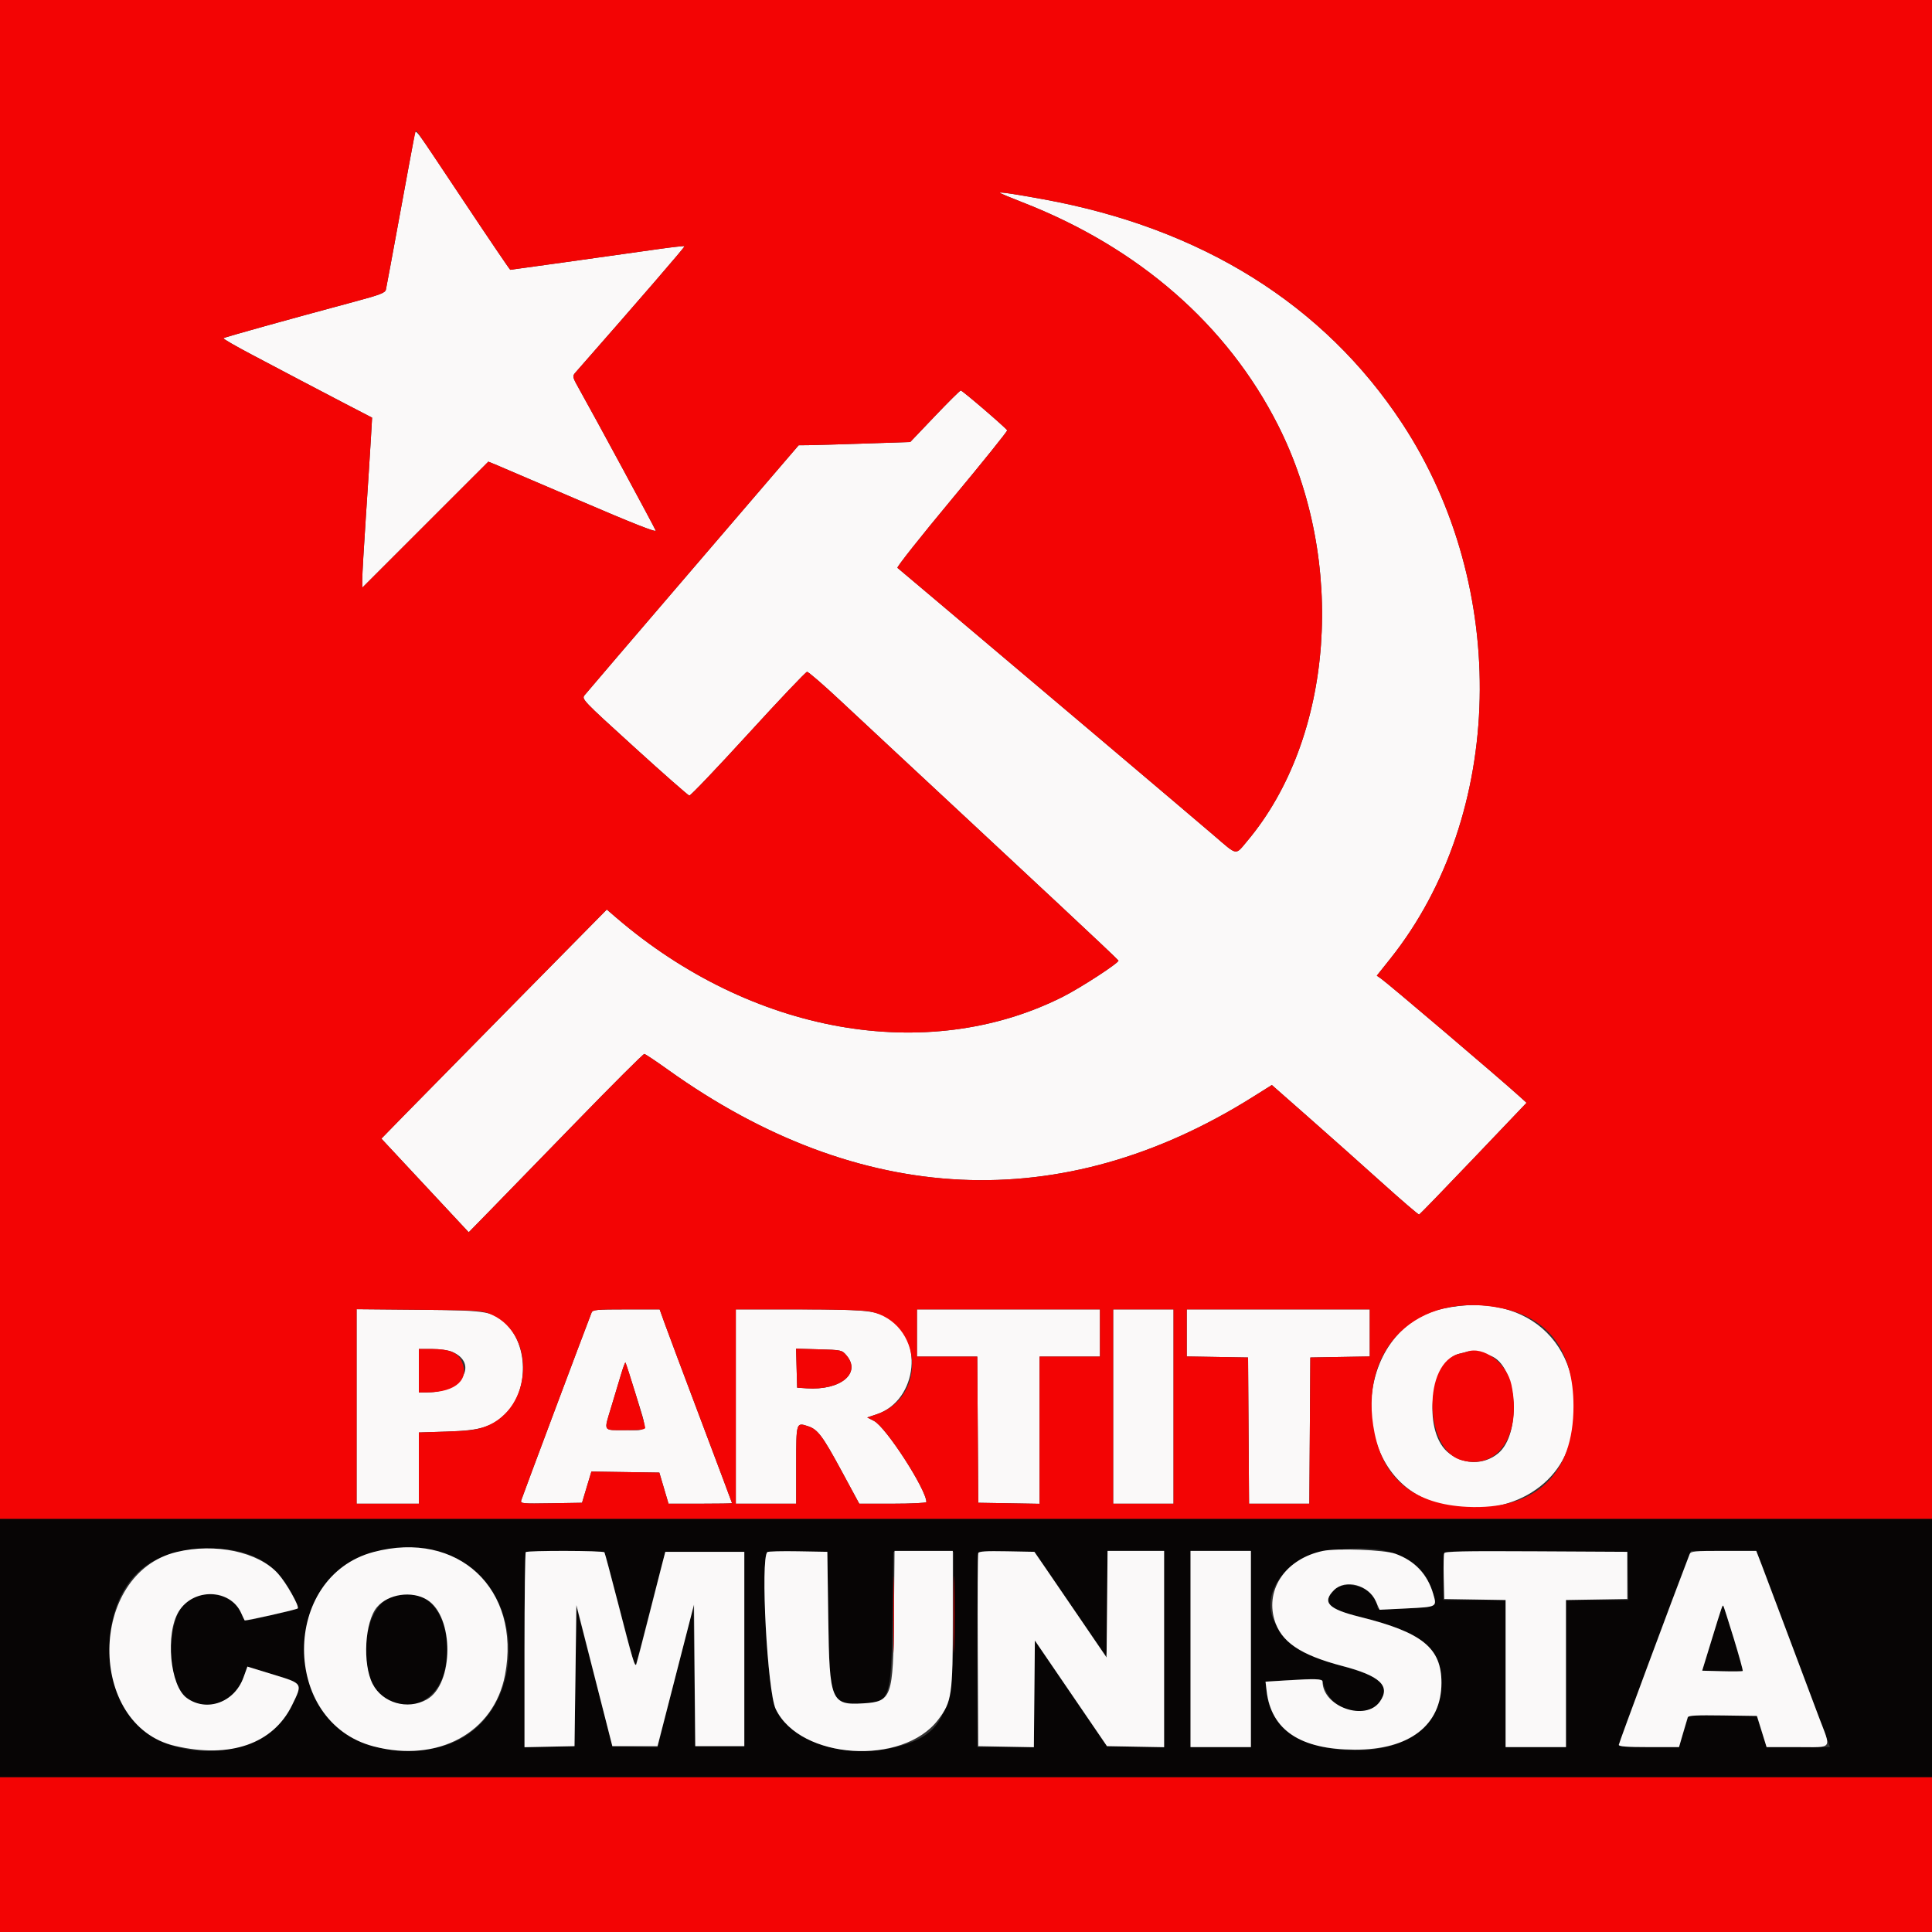 <svg id="svg" version="1.1" xmlns="http://www.w3.org/2000/svg" xmlns:xlink="http://www.w3.org/1999/xlink" width="400" height="400" viewBox="0, 0, 400,400"><rect x="0" y="0" width="400" height="400" fill="#333333" stroke="none"/><g id="svgg"><path id="path0" d="M0.000 341.211 L 0.000 367.969 200.000 367.969 L 400.000 367.969 400.000 341.211 L 400.000 314.453 200.000 314.453 L 0.000 314.453 0.000 341.211 M49.729 321.286 C 54.785 322.603,58.194 325.435,60.596 330.314 C 62.093 333.355,62.528 332.939,56.361 334.364 C 50.115 335.807,50.711 335.837,49.958 334.043 C 47.930 329.211,40.241 328.644,37.334 333.113 C 35.432 336.038,34.829 343.035,36.103 347.416 C 38.344 355.126,47.971 354.749,50.595 346.848 L 51.195 345.043 56.554 346.687 C 62.757 348.589,62.675 348.459,60.504 353.016 C 56.538 361.338,44.770 364.866,34.186 360.906 C 20.173 355.663,18.528 330.430,31.729 323.229 C 36.232 320.774,44.383 319.893,49.729 321.286 M89.706 321.068 C 109.920 324.901,110.762 356.927,90.775 361.763 C 78.046 364.843,66.027 358.440,63.713 347.344 C 60.074 329.896,72.108 317.730,89.706 321.068 M288.867 321.689 C 293.124 323.230,295.483 325.729,296.734 330.020 C 297.528 332.741,297.621 332.693,290.918 333.018 C 285.450 333.283,285.156 333.260,285.155 332.567 C 285.147 328.821,278.401 326.559,275.902 329.464 C 273.825 331.878,275.166 333.137,281.519 334.737 C 294.532 338.016,298.438 341.174,298.438 348.416 C 298.438 358.173,289.786 363.610,276.615 362.129 C 267.979 361.158,262.857 356.866,262.203 350.052 L 262.022 348.170 265.874 347.915 C 273.519 347.409,273.636 347.427,274.167 349.201 C 275.702 354.323,282.956 356.203,285.756 352.206 C 287.954 349.067,285.719 346.988,277.972 344.964 C 263.945 341.300,258.966 332.466,266.616 324.817 C 270.449 320.983,282.311 319.316,288.867 321.689 M125.172 321.446 C 125.292 321.641,126.717 326.952,128.339 333.249 C 129.961 339.547,131.351 344.763,131.429 344.840 C 131.611 345.022,131.574 345.153,134.389 334.180 C 135.712 329.023,137.015 324.014,137.286 323.047 L 137.777 321.289 145.939 321.289 L 154.102 321.289 154.102 341.406 L 154.102 361.523 149.023 361.523 L 143.945 361.523 143.750 346.989 L 143.555 332.455 139.844 347.096 L 136.133 361.738 131.473 361.631 L 126.813 361.523 124.785 353.711 C 123.670 349.414,121.988 342.910,121.047 339.258 L 119.336 332.617 119.141 347.070 L 118.945 361.523 113.770 361.632 L 108.594 361.741 108.594 341.678 C 108.594 330.643,108.711 321.497,108.854 321.354 C 109.253 320.956,124.923 321.044,125.172 321.446 M171.484 335.156 C 171.721 351.970,172.010 352.734,178.125 352.734 C 184.240 352.734,184.529 351.970,184.766 335.156 L 184.961 321.289 191.211 321.289 L 197.461 321.289 197.461 334.961 C 197.461 354.486,195.478 359.069,185.938 361.595 C 175.368 364.393,164.008 360.860,160.540 353.698 C 158.872 350.252,157.448 322.761,158.864 321.345 C 159.012 321.196,161.869 321.123,165.211 321.182 L 171.289 321.289 171.484 335.156 M221.374 331.827 C 225.313 337.622,228.707 342.536,228.917 342.745 C 229.163 342.991,229.297 339.254,229.297 332.109 L 229.297 321.094 235.156 321.094 L 241.016 321.094 241.016 341.416 L 241.016 361.739 235.092 361.631 L 229.168 361.523 221.713 350.586 L 214.258 339.648 214.154 350.684 L 214.050 361.719 208.197 361.719 L 202.344 361.719 202.344 341.667 C 202.344 330.638,202.465 321.493,202.614 321.344 C 202.763 321.195,205.433 321.122,208.548 321.181 L 214.211 321.289 221.374 331.827 M258.984 341.406 L 258.984 361.719 252.734 361.719 L 246.484 361.719 246.484 341.406 L 246.484 321.094 252.734 321.094 L 258.984 321.094 258.984 341.406 M337.023 326.270 L 337.133 331.250 330.676 331.250 L 324.219 331.250 324.219 346.484 L 324.219 361.719 317.969 361.719 L 311.719 361.719 311.719 346.484 L 311.719 331.250 305.273 331.250 L 298.828 331.250 298.828 326.432 C 298.828 323.783,298.947 321.496,299.092 321.350 C 299.238 321.205,307.807 321.132,318.135 321.188 L 336.914 321.289 337.023 326.270 M364.256 322.754 C 364.624 323.667,365.946 327.139,367.193 330.469 C 368.440 333.799,370.982 340.566,372.842 345.508 C 374.702 350.449,376.820 356.118,377.548 358.105 L 378.873 361.719 372.329 361.719 L 365.786 361.719 364.705 358.398 L 363.623 355.078 356.629 355.078 L 349.634 355.078 348.622 358.398 L 347.609 361.719 341.383 361.719 C 336.616 361.719,335.156 361.603,335.156 361.224 C 335.156 360.830,347.942 326.397,349.659 322.168 L 350.095 321.094 356.841 321.094 L 363.587 321.094 364.256 322.754 M80.648 330.812 C 74.682 333.522,73.919 347.761,79.537 351.553 C 84.772 355.087,91.044 351.919,92.214 345.151 C 94.033 334.623,88.194 327.385,80.648 330.812 M356.458 332.854 C 356.348 333.154,355.393 336.211,354.337 339.648 L 352.417 345.898 356.533 346.010 C 358.797 346.071,360.721 346.050,360.808 345.963 C 360.956 345.815,357.084 332.801,356.792 332.464 C 356.719 332.379,356.569 332.555,356.458 332.854 " stroke="none" fill="#070505" fill-rule="evenodd"></path><path id="path1" d="M85.784 28.198 C 85.641 28.910,84.298 36.172,82.801 44.336 C 81.303 52.500,79.997 59.535,79.897 59.970 C 79.747 60.629,78.686 61.037,73.550 62.417 C 59.881 66.088,46.445 69.832,46.254 70.022 C 46.143 70.133,48.830 71.685,52.225 73.470 C 55.621 75.255,60.156 77.648,62.305 78.787 C 64.453 79.926,68.647 82.121,71.624 83.664 L 77.038 86.470 76.777 90.989 C 76.634 93.474,76.175 100.605,75.759 106.836 C 75.342 113.066,75.001 118.954,75.001 119.920 L 75.000 121.675 88.052 108.628 L 101.104 95.580 102.407 96.107 C 103.124 96.397,110.977 99.756,119.859 103.572 C 131.026 108.369,135.929 110.304,135.756 109.845 C 135.492 109.145,122.919 85.891,120.084 80.859 C 118.492 78.034,118.458 77.902,119.120 77.148 C 132.449 61.974,141.849 51.093,141.730 50.975 C 141.647 50.892,139.211 51.159,136.317 51.570 C 125.040 53.170,105.810 55.859,105.646 55.859 C 105.552 55.859,101.233 49.487,96.049 41.699 C 85.063 25.194,86.112 26.574,85.784 28.198 M207.031 39.945 C 207.139 40.056,209.250 40.936,211.724 41.899 C 235.731 51.253,254.058 67.230,264.573 87.974 C 278.860 116.158,276.166 152.770,258.233 174.121 C 255.697 177.141,256.294 177.242,251.287 172.942 C 246.552 168.876,208.418 136.611,194.922 125.252 C 190.088 121.184,185.985 117.724,185.803 117.563 C 185.622 117.402,190.688 111.005,197.061 103.347 C 203.435 95.690,208.593 89.278,208.524 89.100 C 208.353 88.660,199.277 80.862,198.919 80.848 C 198.761 80.842,196.343 83.239,193.544 86.176 L 188.455 91.515 179.091 91.828 C 173.941 92.001,168.743 92.152,167.540 92.165 L 165.353 92.188 143.538 117.622 C 131.540 131.611,121.422 143.439,121.054 143.907 C 120.393 144.748,120.503 144.863,131.327 154.703 C 137.344 160.173,142.470 164.680,142.716 164.718 C 142.962 164.756,148.438 159.013,154.883 151.957 C 161.328 144.900,166.821 139.112,167.090 139.095 C 167.359 139.077,170.435 141.735,173.926 145.002 C 177.417 148.269,182.559 153.062,185.352 155.654 C 188.145 158.247,194.297 163.973,199.023 168.380 C 203.750 172.786,212.979 181.388,219.531 187.495 C 226.084 193.602,231.499 198.722,231.564 198.873 C 231.750 199.305,223.664 204.566,219.959 206.422 C 191.877 220.492,155.541 214.021,127.561 189.968 L 125.630 188.308 106.871 207.337 C 96.554 217.804,86.054 228.477,83.538 231.055 L 78.964 235.742 88.003 245.436 L 97.042 255.130 101.177 250.905 C 103.451 248.581,111.544 240.264,119.160 232.422 C 126.776 224.580,133.184 218.184,133.398 218.208 C 133.613 218.232,135.811 219.698,138.281 221.467 C 177.991 249.893,219.901 251.866,259.299 227.165 L 263.324 224.641 271.017 231.412 C 275.249 235.136,282.051 241.192,286.133 244.870 C 290.215 248.548,293.674 251.515,293.819 251.462 C 293.965 251.410,299.028 246.182,305.071 239.844 L 316.058 228.320 314.377 226.802 C 310.089 222.931,287.459 203.687,285.953 202.633 L 285.050 202.000 287.834 198.509 C 311.577 168.735,312.636 121.650,290.326 87.695 C 274.142 63.065,248.795 47.225,216.016 41.256 C 209.626 40.093,206.771 39.676,207.031 39.945 M298.828 270.924 C 279.755 275.055,278.571 305.503,297.266 311.119 C 310.277 315.028,322.982 308.797,325.353 297.344 C 329.095 279.264,316.813 267.030,298.828 270.924 M73.828 291.191 L 73.828 311.328 80.273 311.328 L 86.719 311.328 86.719 303.955 L 86.719 296.581 92.480 296.395 C 99.701 296.161,101.936 295.444,104.917 292.407 C 109.232 288.011,109.402 279.230,105.261 274.647 C 102.386 271.465,101.535 271.305,86.816 271.172 L 73.828 271.055 73.828 291.191 M122.473 271.777 C 121.161 275.134,108.050 310.124,107.905 310.654 C 107.729 311.301,108.147 311.341,114.109 311.240 L 120.501 311.133 121.470 307.902 L 122.440 304.671 129.474 304.777 L 136.508 304.883 137.460 308.105 L 138.412 311.328 144.987 311.328 C 148.604 311.328,151.563 311.281,151.563 311.224 C 151.563 311.167,148.647 303.389,145.083 293.939 C 141.519 284.489,138.147 275.483,137.589 273.926 L 136.574 271.094 129.657 271.094 C 123.431 271.094,122.713 271.162,122.473 271.777 M152.344 291.211 L 152.344 311.328 158.594 311.328 L 164.844 311.328 164.844 303.308 C 164.844 294.437,164.833 294.471,167.302 295.286 C 169.313 295.949,170.307 297.279,174.261 304.590 L 177.904 311.328 184.851 311.328 C 188.671 311.328,191.797 311.173,191.797 310.983 C 191.797 308.404,183.433 295.459,180.941 294.181 L 179.551 293.468 181.487 292.824 C 190.139 289.951,191.404 276.536,183.398 272.553 C 180.921 271.321,178.095 271.094,165.215 271.094 L 152.344 271.094 152.344 291.211 M189.844 275.977 L 189.844 280.859 196.089 280.859 L 202.335 280.859 202.437 295.996 L 202.539 311.133 208.887 311.240 L 215.234 311.347 215.234 296.103 L 215.234 280.859 221.484 280.859 L 227.734 280.859 227.734 275.977 L 227.734 271.094 208.789 271.094 L 189.844 271.094 189.844 275.977 M230.469 291.211 L 230.469 311.328 236.719 311.328 L 242.969 311.328 242.969 291.211 L 242.969 271.094 236.719 271.094 L 230.469 271.094 230.469 291.211 M245.703 275.967 L 245.703 280.840 252.051 280.947 L 258.398 281.055 258.501 296.191 L 258.603 311.328 264.844 311.328 L 271.085 311.328 271.187 296.191 L 271.289 281.055 277.441 280.947 L 283.594 280.840 283.594 275.967 L 283.594 271.094 264.648 271.094 L 245.703 271.094 245.703 275.967 M93.563 279.861 C 99.202 282.217,95.632 288.235,88.574 288.272 L 86.719 288.281 86.719 283.789 L 86.719 279.297 89.466 279.297 C 90.977 279.297,92.820 279.551,93.563 279.861 M175.230 280.588 C 178.413 284.292,174.053 287.917,166.992 287.437 L 165.039 287.305 164.927 283.268 L 164.816 279.231 169.552 279.361 C 174.186 279.489,174.308 279.516,175.230 280.588 M309.072 280.904 C 314.208 283.524,314.964 296.871,310.204 300.877 C 307.178 303.423,302.639 303.276,299.605 300.536 C 294.416 295.847,296.268 281.567,302.236 280.249 C 302.832 280.118,303.496 279.944,303.711 279.864 C 304.508 279.568,307.646 280.176,309.072 280.904 M131.610 288.651 C 134.154 296.883,134.378 296.094,129.492 296.094 C 124.725 296.094,124.977 296.517,126.578 291.211 C 127.227 289.063,128.116 286.101,128.555 284.631 C 128.993 283.160,129.414 282.018,129.490 282.094 C 129.565 282.169,130.519 285.120,131.610 288.651 M36.576 321.323 C 18.198 325.771,17.922 357.194,36.223 361.467 C 47.648 364.135,56.521 361.064,60.437 353.086 C 62.700 348.476,62.771 348.594,56.571 346.692 L 51.229 345.053 50.393 347.344 C 48.526 352.466,42.830 354.523,38.684 351.571 C 35.189 349.082,34.174 338.218,37.009 333.633 C 40.045 328.722,47.632 328.894,49.916 333.926 C 50.272 334.710,50.599 335.412,50.644 335.486 C 50.746 335.656,61.401 333.260,61.650 333.011 C 62.050 332.611,59.254 327.684,57.553 325.793 C 53.515 321.302,44.553 319.392,36.576 321.323 M77.344 321.325 C 58.144 326.421,58.144 356.566,77.344 361.570 C 90.689 365.048,102.285 358.749,104.560 346.787 C 107.943 328.999,94.790 316.694,77.344 321.325 M273.897 321.101 C 266.350 322.677,261.968 328.875,263.842 335.322 C 265.174 339.905,269.185 342.645,277.876 344.911 C 285.747 346.963,287.962 349.056,285.691 352.298 C 282.755 356.490,273.828 353.381,273.828 348.165 C 273.828 347.576,272.473 347.531,266.225 347.914 L 262.015 348.171 262.243 350.092 C 263.205 358.214,269.191 362.206,280.469 362.248 C 291.824 362.289,298.438 357.199,298.438 348.416 C 298.438 341.172,294.442 337.947,281.502 334.747 C 274.997 333.138,273.660 331.748,276.188 329.221 C 278.544 326.864,283.344 328.140,284.839 331.520 L 285.621 333.287 291.150 333.011 C 297.610 332.688,297.525 332.734,296.730 329.997 C 295.548 325.934,292.886 323.117,288.867 321.680 C 286.623 320.878,276.787 320.497,273.897 321.101 M108.854 321.354 C 108.711 321.497,108.594 330.643,108.594 341.678 L 108.594 361.741 113.770 361.632 L 118.945 361.523 119.141 346.920 L 119.336 332.316 123.056 346.920 L 126.776 361.523 131.455 361.523 L 136.133 361.523 139.909 346.875 L 143.685 332.227 143.815 346.875 L 143.945 361.523 149.023 361.523 L 154.102 361.523 154.102 341.406 L 154.102 321.289 145.923 321.289 L 137.745 321.289 137.087 323.828 C 136.725 325.225,135.424 330.322,134.197 335.156 C 132.969 339.990,131.868 344.209,131.749 344.531 C 131.466 345.299,130.994 343.726,127.884 331.644 C 126.474 326.167,125.238 321.553,125.137 321.390 C 124.912 321.026,109.217 320.991,108.854 321.354 M158.864 321.345 C 157.401 322.807,158.882 350.263,160.617 353.863 C 165.650 364.306,186.902 365.692,194.231 356.055 C 197.078 352.310,197.266 351.018,197.266 335.115 L 197.266 321.094 191.234 321.094 L 185.202 321.094 185.082 334.668 C 184.932 351.443,184.636 352.286,178.757 352.661 C 172.073 353.086,171.725 352.250,171.484 335.156 L 171.289 321.289 165.211 321.182 C 161.869 321.123,159.012 321.196,158.864 321.345 M202.527 321.572 C 202.422 321.846,202.382 330.947,202.437 341.797 L 202.539 361.523 208.295 361.632 L 214.050 361.740 214.154 350.694 L 214.258 339.648 221.723 350.586 L 229.189 361.523 235.102 361.631 L 241.016 361.739 241.016 341.416 L 241.016 321.094 235.162 321.094 L 229.309 321.094 229.205 332.129 L 229.102 343.164 224.048 335.742 C 221.268 331.660,217.905 326.738,216.574 324.805 L 214.154 321.289 208.436 321.181 C 204.077 321.098,202.672 321.191,202.527 321.572 M246.484 341.406 L 246.484 361.719 252.734 361.719 L 258.984 361.719 258.984 341.406 L 258.984 321.094 252.734 321.094 L 246.484 321.094 246.484 341.406 M298.999 321.602 C 298.890 321.886,298.851 324.129,298.912 326.586 L 299.023 331.055 305.371 331.162 L 311.719 331.269 311.719 346.494 L 311.719 361.719 317.969 361.719 L 324.219 361.719 324.219 346.494 L 324.219 331.269 330.566 331.162 L 336.914 331.055 336.914 326.172 L 336.914 321.289 318.056 321.188 C 302.719 321.105,299.160 321.183,298.999 321.602 M349.820 321.777 C 346.274 330.990,335.156 360.919,335.156 361.255 C 335.156 361.593,336.840 361.719,341.390 361.719 L 347.623 361.719 348.442 358.887 C 348.893 357.329,349.336 355.831,349.427 355.558 C 349.554 355.174,351.213 355.085,356.677 355.167 L 363.763 355.273 364.758 358.496 L 365.753 361.719 372.134 361.719 C 379.661 361.719,379.193 362.390,376.540 355.400 C 375.454 352.538,372.627 345.010,370.257 338.672 C 367.888 332.334,365.424 325.786,364.782 324.121 L 363.615 321.094 356.849 321.094 C 350.766 321.094,350.057 321.163,349.820 321.777 M88.445 331.231 C 94.067 334.705,94.012 348.686,88.364 351.860 C 84.392 354.092,79.179 352.591,77.148 348.631 C 75.023 344.486,75.516 335.752,78.045 332.747 C 80.351 330.006,85.297 329.285,88.445 331.231 M358.955 339.205 C 360.068 342.828,360.905 345.866,360.814 345.957 C 360.724 346.047,358.797 346.071,356.533 346.010 L 352.417 345.898 354.337 339.648 C 356.552 332.438,356.614 332.259,356.795 332.464 C 356.869 332.548,357.841 335.581,358.955 339.205 " stroke="none" fill="#faf9f9" fill-rule="evenodd"></path><path id="path2" d="M0.000 157.227 L 0.000 314.453 200.000 314.453 L 400.000 314.453 400.000 157.227 L 400.000 0.000 200.000 0.000 L 0.000 0.000 0.000 157.227 M96.049 41.699 C 101.233 49.487,105.552 55.859,105.646 55.859 C 105.810 55.859,125.040 53.170,136.317 51.570 C 139.211 51.159,141.647 50.892,141.730 50.975 C 141.849 51.093,132.449 61.974,119.120 77.148 C 118.458 77.902,118.492 78.034,120.084 80.859 C 122.919 85.891,135.492 109.145,135.756 109.845 C 135.929 110.304,131.026 108.369,119.859 103.572 C 110.977 99.756,103.124 96.397,102.407 96.107 L 101.104 95.580 88.052 108.628 L 75.000 121.675 75.001 119.920 C 75.001 118.954,75.342 113.066,75.759 106.836 C 76.175 100.605,76.634 93.474,76.777 90.989 L 77.038 86.470 71.624 83.664 C 68.647 82.121,64.453 79.926,62.305 78.787 C 60.156 77.648,55.621 75.255,52.225 73.470 C 48.830 71.685,46.143 70.133,46.254 70.022 C 46.445 69.832,59.881 66.088,73.550 62.417 C 78.686 61.037,79.747 60.629,79.897 59.970 C 79.997 59.535,81.303 52.500,82.801 44.336 C 86.182 25.902,85.988 26.842,86.334 27.222 C 86.493 27.396,90.865 33.911,96.049 41.699 M216.016 41.256 C 248.795 47.225,274.142 63.065,290.326 87.695 C 312.636 121.650,311.577 168.735,287.834 198.509 L 285.050 202.000 285.953 202.633 C 287.459 203.687,310.089 222.931,314.377 226.802 L 316.058 228.320 305.071 239.844 C 299.028 246.182,293.965 251.410,293.819 251.462 C 293.674 251.515,290.215 248.548,286.133 244.870 C 282.051 241.192,275.249 235.136,271.017 231.412 L 263.324 224.641 259.299 227.165 C 219.901 251.866,177.991 249.893,138.281 221.467 C 135.811 219.698,133.613 218.232,133.398 218.208 C 133.184 218.184,126.776 224.580,119.160 232.422 C 111.544 240.264,103.451 248.581,101.177 250.905 L 97.042 255.130 88.003 245.436 L 78.964 235.742 83.538 231.055 C 86.054 228.477,96.554 217.804,106.871 207.337 L 125.630 188.308 127.561 189.968 C 155.541 214.021,191.877 220.492,219.959 206.422 C 223.664 204.566,231.750 199.305,231.564 198.873 C 231.499 198.722,226.084 193.602,219.531 187.495 C 212.979 181.388,203.750 172.786,199.023 168.380 C 194.297 163.973,188.145 158.247,185.352 155.654 C 182.559 153.062,177.417 148.269,173.926 145.002 C 170.435 141.735,167.359 139.077,167.090 139.095 C 166.821 139.112,161.328 144.900,154.883 151.957 C 148.438 159.013,142.962 164.756,142.716 164.718 C 142.470 164.680,137.344 160.173,131.327 154.703 C 120.503 144.863,120.393 144.748,121.054 143.907 C 121.422 143.439,131.540 131.611,143.538 117.622 L 165.353 92.188 167.540 92.165 C 168.743 92.152,173.941 92.001,179.091 91.828 L 188.455 91.515 193.544 86.176 C 196.343 83.239,198.761 80.842,198.919 80.848 C 199.277 80.862,208.353 88.660,208.524 89.100 C 208.593 89.278,203.435 95.690,197.061 103.347 C 190.688 111.005,185.622 117.402,185.803 117.563 C 185.985 117.724,190.088 121.184,194.922 125.252 C 208.418 136.611,246.552 168.876,251.287 172.942 C 256.294 177.242,255.697 177.141,258.233 174.121 C 276.166 152.770,278.860 116.158,264.573 87.974 C 254.058 67.230,235.731 51.253,211.724 41.899 C 209.250 40.936,207.139 40.056,207.031 39.945 C 206.771 39.676,209.626 40.093,216.016 41.256 M311.068 270.892 C 320.777 272.949,325.760 279.793,325.775 291.094 C 325.795 305.273,317.968 312.680,303.711 311.977 C 292.945 311.446,286.588 306.386,284.601 296.768 C 280.983 279.250,293.368 267.141,311.068 270.892 M101.852 272.215 C 111.065 276.379,110.227 291.667,100.586 295.320 C 98.658 296.050,97.219 296.241,92.480 296.395 L 86.719 296.581 86.719 303.955 L 86.719 311.328 80.273 311.328 L 73.828 311.328 73.828 291.191 L 73.828 271.055 86.816 271.172 C 99.518 271.286,99.850 271.309,101.852 272.215 M137.589 273.926 C 138.147 275.483,141.519 284.489,145.083 293.939 C 148.647 303.389,151.563 311.167,151.563 311.224 C 151.563 311.281,148.604 311.328,144.987 311.328 L 138.412 311.328 137.460 308.105 L 136.508 304.883 129.474 304.777 L 122.440 304.671 121.470 307.902 L 120.501 311.133 114.109 311.240 C 108.147 311.341,107.729 311.301,107.905 310.654 C 108.050 310.124,121.161 275.134,122.473 271.777 C 122.713 271.162,123.431 271.094,129.657 271.094 L 136.574 271.094 137.589 273.926 M180.157 271.532 C 190.993 273.825,191.962 289.345,181.487 292.824 L 179.551 293.468 180.941 294.181 C 183.433 295.459,191.797 308.404,191.797 310.983 C 191.797 311.173,188.671 311.328,184.851 311.328 L 177.904 311.328 174.261 304.590 C 170.307 297.279,169.313 295.949,167.302 295.286 C 164.833 294.471,164.844 294.437,164.844 303.308 L 164.844 311.328 158.594 311.328 L 152.344 311.328 152.344 291.211 L 152.344 271.094 165.215 271.094 C 173.236 271.094,178.867 271.259,180.157 271.532 M227.734 275.977 L 227.734 280.859 221.484 280.859 L 215.234 280.859 215.234 296.103 L 215.234 311.347 208.887 311.240 L 202.539 311.133 202.437 295.996 L 202.335 280.859 196.089 280.859 L 189.844 280.859 189.844 275.977 L 189.844 271.094 208.789 271.094 L 227.734 271.094 227.734 275.977 M242.969 291.211 L 242.969 311.328 236.719 311.328 L 230.469 311.328 230.469 291.211 L 230.469 271.094 236.719 271.094 L 242.969 271.094 242.969 291.211 M283.594 275.967 L 283.594 280.840 277.441 280.947 L 271.289 281.055 271.187 296.191 L 271.085 311.328 264.844 311.328 L 258.603 311.328 258.501 296.191 L 258.398 281.055 252.051 280.947 L 245.703 280.840 245.703 275.967 L 245.703 271.094 264.648 271.094 L 283.594 271.094 283.594 275.967 M86.719 283.789 L 86.719 288.281 88.574 288.272 C 94.418 288.242,97.343 285.519,95.555 281.771 C 94.717 280.013,92.954 279.297,89.466 279.297 L 86.719 279.297 86.719 283.789 M164.927 283.268 L 165.039 287.305 166.992 287.437 C 174.053 287.917,178.413 284.292,175.230 280.588 C 174.308 279.516,174.186 279.489,169.552 279.361 L 164.816 279.231 164.927 283.268 M303.711 279.864 C 303.496 279.944,302.832 280.118,302.236 280.249 C 294.478 281.962,294.786 300.143,302.609 302.316 C 310.178 304.417,315.113 296.944,312.924 286.697 C 311.965 282.206,307.104 278.601,303.711 279.864 M128.555 284.631 C 128.116 286.101,127.227 289.063,126.578 291.211 C 124.977 296.517,124.725 296.094,129.492 296.094 C 132.613 296.094,133.594 295.971,133.594 295.582 C 133.594 295.043,129.725 282.330,129.490 282.094 C 129.414 282.018,128.993 283.160,128.555 284.631 M184.940 334.180 C 184.940 341.270,184.993 344.225,185.058 340.747 C 185.122 337.270,185.123 331.469,185.058 327.857 C 184.994 324.245,184.941 327.090,184.940 334.180 M197.440 334.180 C 197.440 341.270,197.493 344.225,197.558 340.747 C 197.622 337.270,197.623 331.469,197.558 327.857 C 197.494 324.245,197.441 327.090,197.440 334.180 M0.000 383.984 L 0.000 400.000 200.000 400.000 L 400.000 400.000 400.000 383.984 L 400.000 367.969 200.000 367.969 L 0.000 367.969 0.000 383.984 " stroke="none" fill="#f30404" fill-rule="evenodd"></path></g></svg>